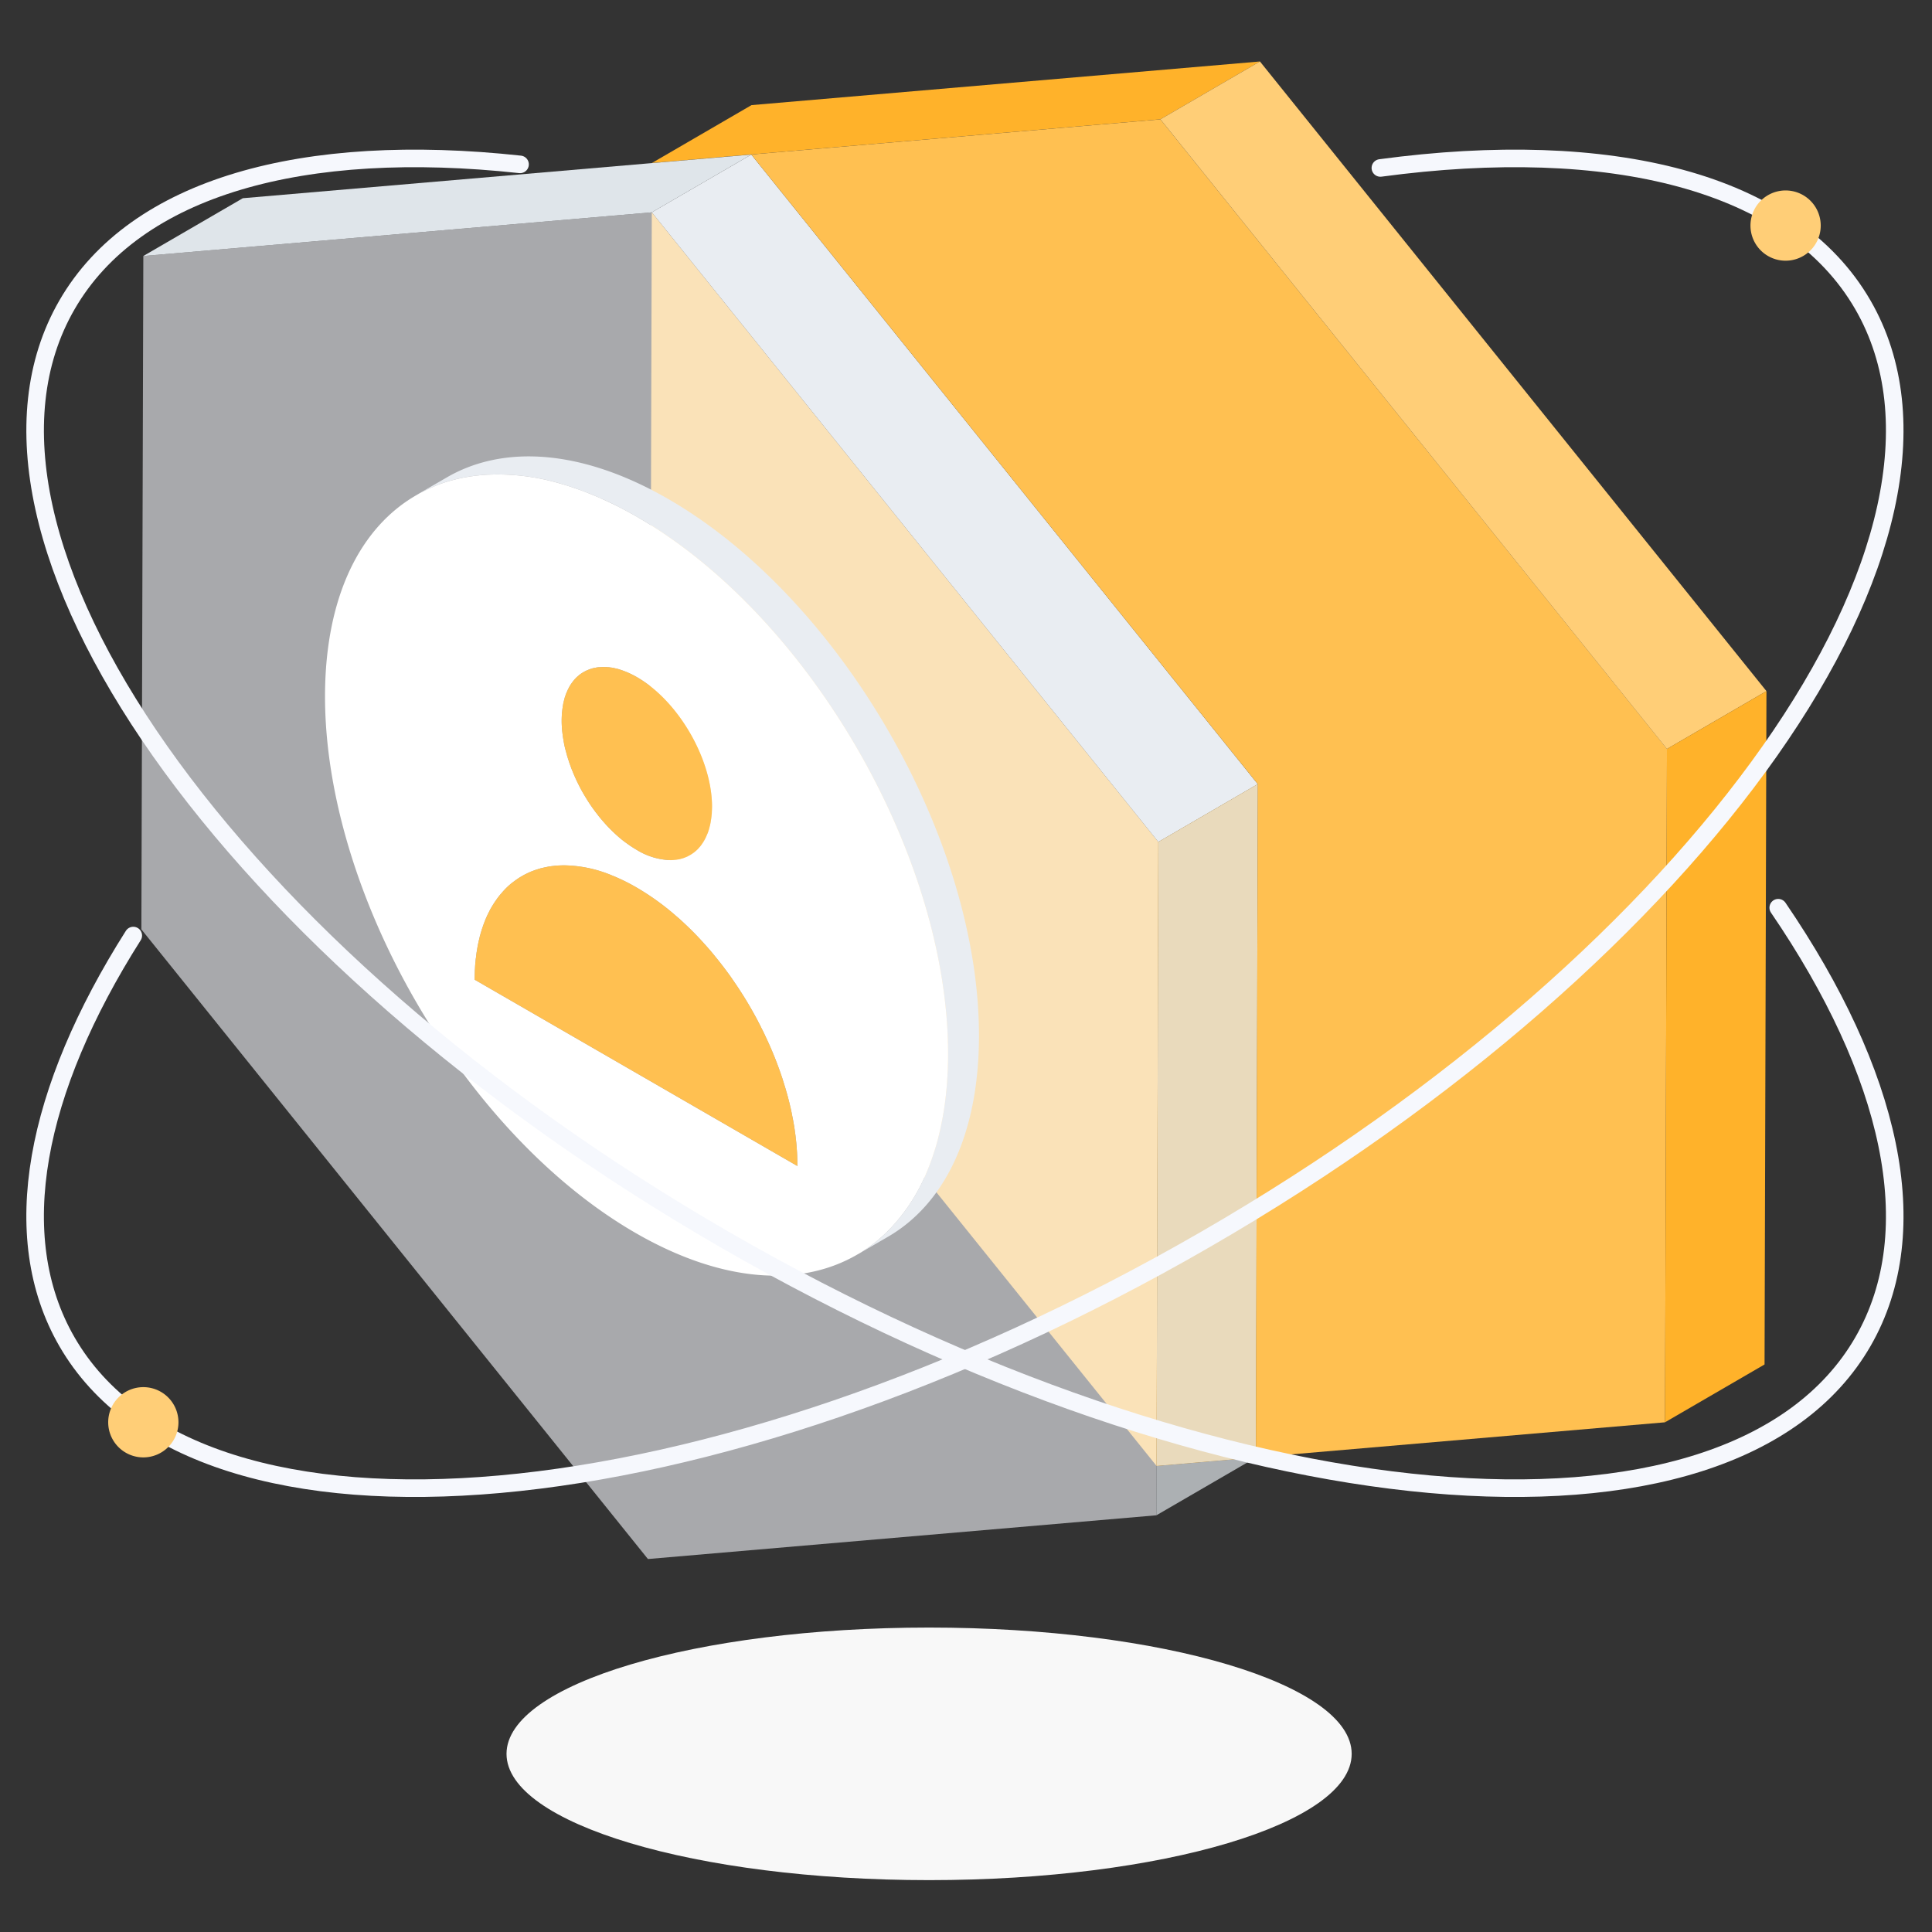 <svg xmlns="http://www.w3.org/2000/svg" xmlns:xlink="http://www.w3.org/1999/xlink" width="220" height="220" viewBox="0 0 220 220">
  <rect x="0" y="0" width="220" height="220" fill="#333333" stroke="none"/>
  <defs>
    <clipPath id="clip-path">
      <rect id="矩形_175" data-name="矩形 175" width="213.756" height="207.094" fill="none"/>
    </clipPath>
    <clipPath id="clip-path-3">
      <rect id="矩形_171" data-name="矩形 171" width="115.8" height="153.35" transform="translate(13.101 17.179)" fill="none"/>
    </clipPath>
    <clipPath id="clip-path-4">
      <rect id="矩形_172" data-name="矩形 172" width="11.33" height="6.59" transform="translate(128.681 158.959)" fill="none"/>
    </clipPath>
    <clipPath id="clip-path-5">
      <rect id="矩形_173" data-name="矩形 173" width="11.53" height="77.64" transform="translate(128.701 82.289)" fill="none"/>
    </clipPath>
  </defs>
  <g id="组_524" data-name="组 524" transform="translate(-1296 -1996)">
    <rect id="矩形_29" data-name="矩形 29" width="220" height="220" transform="translate(1296 1996)" fill="#e9eef7" opacity="0"/>
    <g id="组_523" data-name="组 523" transform="translate(1299 2003)">
      <g id="组_522" data-name="组 522" clip-path="url(#clip-path)">
        <g id="组_521" data-name="组 521">
          <g id="组_520" data-name="组 520" clip-path="url(#clip-path)">
            <path id="路径_176" data-name="路径 176" d="M150.918,192.714c0,7.941-21.544,14.38-48.12,14.38s-48.12-6.439-48.12-14.38,21.544-14.381,48.12-14.381,48.12,6.439,48.12,14.381" fill="#f8f8f8"/>
            <path id="路径_177" data-name="路径 177" d="M71.242,11.556,82.575,4.97,140.471,0,129.138,6.586Z" fill="#ffb22a"/>
            <path id="路径_178" data-name="路径 178" d="M82.551,10.6l-11.33,6.58-57.9,4.971,11.33-6.58,46.59-4Z" fill="#dfe5ea"/>
            <path id="路径_179" data-name="路径 179" d="M128.9,88.879l-.2,71.05L71.02,88.23l.2-71.051Z" fill="#ffc051"/>
            <g id="组_513" data-name="组 513" opacity="0.6">
              <g id="组_512" data-name="组 512">
                <g id="组_511" data-name="组 511" clip-path="url(#clip-path-3)">
                  <path id="路径_180" data-name="路径 180" d="M71.221,17.179l-57.9,4.971L13.1,98.829l57.681,71.7,57.9-4.981.02-5.62.2-71.05Z" fill="#f6f8fd"/>
                </g>
              </g>
            </g>
            <path id="路径_181" data-name="路径 181" d="M140.23,82.289l-11.33,6.59-57.68-71.7L82.55,10.6Z" fill="#e9edf2"/>
            <g id="组_516" data-name="组 516" opacity="0.7">
              <g id="组_515" data-name="组 515">
                <g id="组_514" data-name="组 514" clip-path="url(#clip-path-4)">
                  <path id="路径_182" data-name="路径 182" d="M140.011,158.959v.01l-11.33,6.58.02-5.62Z" fill="#dfe5ea"/>
                </g>
              </g>
            </g>
            <path id="路径_183" data-name="路径 183" d="M140.23,82.289l-.22,76.67-11.309.97.2-71.05Z" fill="#ffc051"/>
            <g id="组_519" data-name="组 519" opacity="0.7">
              <g id="组_518" data-name="组 518">
                <g id="组_517" data-name="组 517" clip-path="url(#clip-path-5)">
                  <path id="路径_184" data-name="路径 184" d="M140.23,82.289l-.22,76.67-11.309.97.2-71.05Z" fill="#dfe5ea"/>
                </g>
              </g>
            </g>
            <path id="路径_185" data-name="路径 185" d="M186.82,78.279l-.22,76.68-46.59,4,.22-76.67L82.55,10.6l-11.309.971v-.01l57.9-4.97Z" fill="#ffc051"/>
            <path id="路径_186" data-name="路径 186" d="M129.138,6.586,140.471,0,198.15,71.7l-11.333,6.586Z" fill="#ffce77"/>
            <path id="路径_187" data-name="路径 187" d="M186.816,78.282,198.149,71.7l-.217,76.674L186.6,154.956Z" fill="#ffb22a"/>
            <path id="路径_188" data-name="路径 188" d="M89.586,124.909c.32-.19.64-.391.939-.6-.2.151-.409.281-.619.42-.1.061-.21.12-.32.181" fill="#ffce77"/>
            <path id="路径_189" data-name="路径 189" d="M96.656,115.5a20.523,20.523,0,0,0,.63-2.34,20.031,20.031,0,0,1-.63,2.34" fill="#ffce77"/>
            <path id="路径_190" data-name="路径 190" d="M51.3,101.316a2.675,2.675,0,0,0-.05.312v-.052a.268.268,0,0,0,.01-.089c.01-.03.01-.061.019-.091a.25.25,0,0,1,.021-.08" fill="#f2ebe5"/>
            <path id="路径_191" data-name="路径 191" d="M58.287,91.956l-.011.011v-.011Z" fill="#ffc051"/>
            <path id="路径_192" data-name="路径 192" d="M58.287,91.956l-.011.011v-.011Z" fill="#ffc051"/>
            <path id="路径_193" data-name="路径 193" d="M63.457,69.517a1.151,1.151,0,0,1,.25-.12,2.211,2.211,0,0,0-.34.18l.09-.06" fill="#f2ebe5"/>
            <path id="路径_194" data-name="路径 194" d="M65.487,68.946v.01c-.1,0-.2.011-.3.02a1.471,1.471,0,0,1,.3-.03" fill="#f2ebe5"/>
            <path id="路径_195" data-name="路径 195" d="M64.047,84.377a.2.2,0,0,1-.03-.051c.009,0,.009.011.02.021s.01.019.01.03" fill="#f2ebe5"/>
            <path id="路径_196" data-name="路径 196" d="M77.3,88.517c-.01.02-.03.05-.04.07.01-.02.01-.04.019-.05s.021-.01.021-.02" fill="#ffc051"/>
            <path id="路径_197" data-name="路径 197" d="M61.566,71.746a1.261,1.261,0,0,0-.079.2c-.011-.019,0-.03.01-.05.019-.049.049-.1.069-.15" fill="#ffc051"/>
            <path id="路径_198" data-name="路径 198" d="M108.477,111.066c-.03,11.191-3.98,19.062-10.351,22.76l-3.139,1.82c.069-.049.139-.089.21-.139.2-.121.389-.25.569-.379s.38-.272.561-.412.37-.279.549-.43a12.676,12.676,0,0,0,1.04-.93,4.8,4.8,0,0,0,.5-.509,20.763,20.763,0,0,0,4.15-6.48c.08-.18.15-.36.221-.551.15-.379.3-.78.429-1.18.09-.269.18-.548.271-.829a.431.431,0,0,1,.02-.061c.111-.368.22-.75.32-1.14v-.018c.11-.4.21-.811.291-1.232.158-.739.3-1.509.419-2.3.01-.11.029-.231.049-.341.05-.43.111-.86.151-1.3.039-.4.079-.82.109-1.241,0-.079.01-.159.01-.239.04-.441.06-.89.07-1.349.021-.482.03-.971.03-1.471.06-22.511-15.769-49.92-35.36-61.23-.71-.41-1.43-.8-2.13-1.16-.62-.32-1.228-.61-1.839-.881s-1.211-.53-1.81-.758-1.19-.451-1.779-.641-1.17-.37-1.741-.521a25.018,25.018,0,0,0-7.78-.869c-.2,0-.4.02-.6.039-.169.011-.339.032-.509.05a4.716,4.716,0,0,0-.631.081,4.338,4.338,0,0,0-.52.08c-.21.031-.42.071-.62.11-.309.06-.61.13-.91.211-.359.089-.729.2-1.09.309a14.949,14.949,0,0,0-1.491.58,5.771,5.771,0,0,0-.629.29,2.284,2.284,0,0,0-.29.14,5.775,5.775,0,0,0-.64.339l-.121.06,3.411-1.979c6.451-3.75,15.39-3.221,25.241,2.471,19.588,11.308,35.429,38.719,35.359,61.228" fill="#e9edf2"/>
            <path id="路径_199" data-name="路径 199" d="M95.2,135.507c-.07.05-.141.09-.21.14-.11.07-.23.139-.351.2.191-.111.38-.22.561-.34" fill="#f2ebe5"/>
            <path id="路径_200" data-name="路径 200" d="M64.037,84.347c-.01-.01-.01-.021-.02-.021a.208.208,0,0,0,.03.051c0-.01-.01-.02-.01-.03m-.58-14.83-.09.059a2.3,2.3,0,0,1,.34-.179,1.151,1.151,0,0,0-.25.12m2.031-.57a1.391,1.391,0,0,0-.3.03c.1-.01.2-.021.3-.021a3.919,3.919,0,0,1,.46,0,2.457,2.457,0,0,0-.46-.009m29.149,66.9c.12-.061.24-.13.351-.2.069-.05.139-.09.21-.14-.181.12-.371.23-.561.34" fill="#f2ebe5"/>
            <path id="路径_201" data-name="路径 201" d="M69.6,51.887c-.71-.41-1.43-.8-2.13-1.16-.62-.311-1.23-.6-1.84-.88s-1.21-.52-1.81-.76-1.19-.44-1.78-.64-1.17-.36-1.74-.52a24.963,24.963,0,0,0-7.78-.87c-.2,0-.4.02-.6.04-.17.01-.34.03-.51.05a4.556,4.556,0,0,0-.631.08,4.158,4.158,0,0,0-.519.08c-.21.03-.42.07-.62.109-.31.061-.611.131-.91.211-.36.09-.73.2-1.09.31a14.837,14.837,0,0,0-1.49.58,5.888,5.888,0,0,0-.63.29,2.591,2.591,0,0,0-.29.14,5.775,5.775,0,0,0-.64.339c-6.5,3.63-10.54,11.551-10.58,22.871-.06,22.52,15.769,49.93,35.36,61.24,9.88,5.7,18.82,6.22,25.27,2.45.19-.11.38-.22.56-.34.2-.12.39-.25.57-.38s.38-.27.56-.41.37-.28.55-.431c.36-.3.71-.609,1.04-.929.17-.17.34-.34.5-.51a20.8,20.8,0,0,0,4.15-6.48c.08-.18.15-.36.22-.55.15-.38.3-.781.43-1.18.09-.27.18-.55.27-.83a.431.431,0,0,1,.02-.061c.11-.369.22-.75.32-1.139v-.02c.11-.4.2-.81.29-1.23.159-.74.3-1.51.42-2.3.01-.11.03-.23.05-.34.05-.431.11-.86.15-1.3.039-.4.08-.819.11-1.239,0-.08.01-.16.01-.24.03-.441.06-.89.07-1.35q.03-.72.03-1.47c.06-22.51-15.77-49.92-35.36-61.23m-8.62,22.54a2.574,2.574,0,0,1,.03-.391c.03-.259.06-.519.11-.769a.585.585,0,0,1,.02-.13c.03-.141.06-.28.1-.42.03-.12.06-.24.09-.35.01-.01.01-.01.01-.02.01-.04.03-.08.04-.11.03-.09.06-.19.1-.281l.01-.009c-.01-.02,0-.031.01-.05.02-.05.05-.1.07-.151l.03-.059c.01-.03.03-.07.04-.1.03-.06.06-.131.09-.18a3.412,3.412,0,0,1,.21-.38.927.927,0,0,1,.1-.15c.01-.01.01-.02.02-.03a3.727,3.727,0,0,1,.23-.311,2.619,2.619,0,0,1,.26-.3,1.141,1.141,0,0,1,.11-.11A1.679,1.679,0,0,1,62.8,70c.06-.049.12-.1.17-.149a.539.539,0,0,0,.08-.061,3.746,3.746,0,0,1,.32-.209l.09-.06a1.151,1.151,0,0,1,.25-.12l.01-.01a.086.086,0,0,1,.059-.03.04.04,0,0,1,.031-.01c.02-.01.03-.02.05-.02a1.339,1.339,0,0,1,.13-.06c.05-.021.11-.04.17-.061a.512.512,0,0,1,.17-.059c.01,0,.03-.01.04-.01a.772.772,0,0,1,.26-.07c.02-.01.05-.01.08-.02s.08-.011.12-.02a.06.06,0,0,0,.04-.01,1.205,1.205,0,0,1,.28-.04h.04a1.388,1.388,0,0,1,.3-.03,2.454,2.454,0,0,1,.46.009.691.691,0,0,1,.2.011.013.013,0,0,1,.02,0h.04a2.777,2.777,0,0,1,.39.05c.01-.01.01-.01.02,0h.02a3.166,3.166,0,0,1,.43.09h.02a3.745,3.745,0,0,1,.45.12,9.68,9.68,0,0,1,2.01.89c4.72,2.73,8.54,9.339,8.53,14.77,0,.19-.01.38-.02.56a2.6,2.6,0,0,1-.031.41,6.477,6.477,0,0,1-.089.65,1.986,1.986,0,0,1-.04.239,3.123,3.123,0,0,1-.1.42,1.158,1.158,0,0,1-.05.2,1.565,1.565,0,0,1-.06.2c-.01.02-.01.05-.02.07a4.089,4.089,0,0,1-.21.52c0,.02-.01.03-.02.049a1.064,1.064,0,0,1-.04.1l-.09.18c0,.009-.01.02-.01.03s-.03.05-.04.07-.02.03-.03.05a1.6,1.6,0,0,1-.1.17.161.161,0,0,1-.04.07v.01h-.01a.233.233,0,0,1-.04.069,1.35,1.35,0,0,1-.09.131.863.863,0,0,1-.11.159l-.02.021a1.237,1.237,0,0,1-.17.21.635.635,0,0,1-.07.08,1.381,1.381,0,0,1-.2.21,2.768,2.768,0,0,1-.25.22.755.755,0,0,1-.14.11,1.464,1.464,0,0,1-.13.09.847.847,0,0,1-.11.08.037.037,0,0,1-.03.01.551.551,0,0,1-.14.09c-.02.01-.04.03-.06.03a2.061,2.061,0,0,1-.42.21.142.142,0,0,1-.06.02,2.458,2.458,0,0,1-.48.159.036.036,0,0,1-.031.011,1.2,1.2,0,0,1-.259.06.772.772,0,0,1-.15.02.5.5,0,0,1-.12.02c-.03,0-.06.01-.09.01a.139.139,0,0,1-.06.009h-.04a3.242,3.242,0,0,1-.45.031,7.818,7.818,0,0,1-3.87-1.18c-.15-.09-.29-.17-.44-.271a6.866,6.866,0,0,1-.6-.409c-.23-.16-.46-.33-.68-.51a15.6,15.6,0,0,1-1.21-1.1c-.27-.26-.531-.54-.77-.82-.19-.21-.38-.44-.57-.67-.07-.09-.15-.19-.22-.29-.15-.18-.29-.37-.43-.57-.18-.24-.35-.5-.52-.75a.188.188,0,0,1-.03-.05c-.01,0-.01-.01-.02-.02a.05.05,0,0,0-.02-.04c-.18-.29-.36-.58-.53-.87-.19-.32-.37-.66-.54-1l-.09-.18c-.11-.221-.22-.45-.32-.681-.03-.059-.05-.12-.08-.179l-.01-.01c0-.01-.01-.02-.01-.03l-.06-.151c-.05-.109-.1-.229-.14-.339q-.12-.27-.21-.541a1.4,1.4,0,0,1-.07-.189l-.12-.33c-.01-.04-.021-.07-.03-.11l-.06-.18a2.582,2.582,0,0,1-.08-.26c-.06-.17-.1-.35-.15-.53s-.1-.35-.14-.521a8.824,8.824,0,0,1-.17-.869c-.04-.22-.08-.44-.1-.66a.782.782,0,0,1-.02-.15c-.03-.2-.05-.4-.06-.6,0-.07-.01-.15-.01-.23a.491.491,0,0,1-.01-.121c-.01-.179-.01-.349-.01-.529,0-.2.01-.39.02-.58m-9.93,30.13c0-.3.01-.6.02-.891,0-.139.01-.279.02-.42q.015-.389.06-.779a3.859,3.859,0,0,1,.06-.49c.01-.12.02-.24.04-.35v-.05a.277.277,0,0,0,.01-.09c.01-.031.01-.06.019-.09a.237.237,0,0,1,.021-.08.59.59,0,0,1,.02-.14c.03-.221.07-.431.11-.63.05-.261.11-.511.17-.75.01-.051.02-.091.03-.14s.03-.121.05-.18c.05-.191.11-.39.17-.57v-.02c.05-.15.1-.3.15-.44.02-.06.04-.12.06-.17.05-.14.1-.27.15-.4.09-.23.19-.45.29-.671.06-.129.13-.269.2-.4a4.639,4.639,0,0,1,.27-.5c.1-.17.2-.33.3-.49l.06-.09a1.893,1.893,0,0,1,.13-.18c.069-.11.15-.22.23-.33a.166.166,0,0,0,.04-.051,5.078,5.078,0,0,1,.36-.439c.1-.11.189-.231.29-.33a7.028,7.028,0,0,1,.68-.66c.01-.01.03-.02.04-.04.09-.07.179-.15.28-.22.16-.12.32-.24.48-.35a1.3,1.3,0,0,1,.15-.1,1.373,1.373,0,0,1,.2-.13c.13-.08.27-.16.41-.24.01-.01.02-.01.03-.02l.3-.15c.14-.071.27-.13.41-.19a2.331,2.331,0,0,1,.28-.11,3.618,3.618,0,0,1,.35-.13l.09-.03c.06-.02.13-.04.2-.06v-.011h.011a2.5,2.5,0,0,0,.27-.079l.27-.06c.15-.04.31-.071.46-.1a3.865,3.865,0,0,1,.489-.08.133.133,0,0,1,.061-.01c.03,0,.05-.01.08-.01.06-.01.12-.01.18-.02.15-.02.31-.03.47-.04.22-.01.44-.021.67-.021a14.625,14.625,0,0,1,5.52,1.181c.35.14.71.3,1.07.47q.825.39,1.65.87a28.817,28.817,0,0,1,4.58,3.31c.27.22.53.46.79.71.35.32.7.66,1.05,1.01q.7.705,1.379,1.47c.231.25.451.51.681.77a.138.138,0,0,0,.03.04c.23.27.45.549.67.82.51.63,1,1.28,1.48,1.94.15.22.31.45.46.67a43.087,43.087,0,0,1,2.33,3.78c.17.3.33.6.48.91a5.277,5.277,0,0,1,.27.53c.17.32.33.649.48.979a40.993,40.993,0,0,1,1.93,4.811l.27.87c.09.279.169.569.25.85.07.24.13.469.19.71.08.29.14.57.21.86.08.34.15.67.21,1.01.07.32.13.639.18.96.03.139.05.29.07.429v.011c.02.12.04.25.05.37.04.24.07.47.09.7.05.39.09.78.11,1.16.03.33.05.65.059.98.011.36.021.71.021,1.06Z" fill="#fff"/>
            <path id="路径_202" data-name="路径 202" d="M87.8,125.776l-36.75-21.219c0-.3.01-.6.02-.891,0-.14.01-.28.02-.42.01-.26.03-.519.06-.78a3.866,3.866,0,0,1,.06-.489c.01-.121.02-.241.04-.349a2.642,2.642,0,0,1,.05-.312.6.6,0,0,1,.02-.14c.03-.22.07-.43.11-.628.05-.262.11-.512.17-.75.01-.052.02-.092.03-.141s.03-.121.05-.18c.05-.191.11-.381.17-.57v-.021c.05-.15.1-.3.15-.439.02-.061.04-.121.06-.171.05-.14.1-.269.15-.4.09-.232.19-.452.29-.672.06-.13.13-.269.2-.4a4.457,4.457,0,0,1,.27-.5c.1-.171.2-.33.3-.491l.06-.089a1.658,1.658,0,0,1,.13-.179c.069-.111.15-.222.23-.332a.152.152,0,0,0,.04-.05,5.078,5.078,0,0,1,.36-.439c.09-.11.189-.22.29-.331a7.272,7.272,0,0,1,.68-.66.137.137,0,0,0,.04-.04c.09-.068.179-.148.28-.219.16-.121.32-.241.48-.349a1.327,1.327,0,0,1,.15-.1,1.561,1.561,0,0,1,.2-.13c.13-.08.27-.16.41-.239.01-.011.02-.011.03-.021.1-.048.2-.1.3-.15.14-.07.27-.13.41-.188a2.042,2.042,0,0,1,.28-.111,3.375,3.375,0,0,1,.35-.131c.03-.008.06-.02.09-.03l.2-.06.011-.01a2.744,2.744,0,0,0,.27-.078c.09-.022.18-.04.27-.062.15-.04.31-.07.46-.1a4.053,4.053,0,0,1,.489-.08.163.163,0,0,1,.061-.008c.03,0,.05-.011.08-.011.06-.011.12-.011.18-.021.15-.02.31-.03.47-.04.22-.008.44-.02.67-.02a14.642,14.642,0,0,1,5.52,1.18c.35.14.71.3,1.07.471q.825.389,1.65.87a28.817,28.817,0,0,1,4.58,3.31c.27.229.53.459.79.709.35.32.7.66,1.05,1.012q.7.7,1.379,1.469c.231.25.451.509.681.769a.161.161,0,0,0,.03.041c.23.269.45.549.67.82.51.629,1,1.279,1.48,1.941.15.218.31.448.46.67a42.907,42.907,0,0,1,2.33,3.778c.17.3.33.6.48.91a5.516,5.516,0,0,1,.27.531c.17.321.33.65.48.979a40.923,40.923,0,0,1,1.93,4.811l.27.869c.09.28.169.57.25.85.07.241.13.47.19.711.08.289.14.57.21.86.08.34.15.67.21,1.009q.1.48.18.96c.03.14.05.29.07.43v.011c.02.121.04.25.05.371.04.239.07.469.09.7.05.39.09.78.11,1.161.03.329.05.649.059.979.011.36.021.71.021,1.06" fill="#ffc051"/>
            <path id="路径_203" data-name="路径 203" d="M78.077,84.887c0,.189-.011.38-.021.56a2.6,2.6,0,0,1-.03.41,6.517,6.517,0,0,1-.09.65,1.656,1.656,0,0,1-.04.239,2.974,2.974,0,0,1-.1.42,1.217,1.217,0,0,1-.05.2,1.4,1.4,0,0,1-.061.2c-.009.02-.009.049-.019.07a4.241,4.241,0,0,1-.21.52c0,.02-.01.03-.021.049a.708.708,0,0,1-.04.1c-.029.059-.059.12-.09.18,0,.009-.009.02-.009.03s-.01.01-.021.019-.01.031-.019.051-.02.029-.031.05a1.434,1.434,0,0,1-.1.17.172.172,0,0,1-.04.07v.01h-.01a.287.287,0,0,1-.04.069,1.555,1.555,0,0,1-.09.131.863.863,0,0,1-.11.159.207.207,0,0,1-.021.021,1.19,1.19,0,0,1-.17.21.561.561,0,0,1-.069.08,1.432,1.432,0,0,1-.2.21,2.768,2.768,0,0,1-.25.22.755.755,0,0,1-.14.11,1.351,1.351,0,0,1-.131.09.84.84,0,0,1-.109.08.038.038,0,0,1-.03.01.52.52,0,0,1-.14.089c-.021.011-.04.031-.061.031a2.688,2.688,0,0,1-.419.21.163.163,0,0,1-.06.02,2.467,2.467,0,0,1-.481.159.033.033,0,0,1-.03.011,1.285,1.285,0,0,1-.26.06.834.834,0,0,1-.149.02.5.5,0,0,1-.12.02c-.03,0-.061.01-.09.01a.139.139,0,0,1-.06.009h-.041a3.221,3.221,0,0,1-.45.031,7.828,7.828,0,0,1-3.869-1.18c-.15-.09-.29-.17-.44-.271-.2-.13-.4-.269-.6-.409-.23-.16-.46-.33-.681-.511a15.96,15.96,0,0,1-1.21-1.1c-.259-.26-.519-.53-.769-.82-.19-.21-.38-.44-.57-.67-.071-.09-.151-.19-.22-.29-.15-.18-.29-.371-.431-.57-.179-.24-.349-.5-.519-.75,0-.011-.01-.02-.01-.03s-.011-.021-.021-.021-.009-.009-.019-.019a.048.048,0,0,0-.021-.04c-.179-.29-.359-.58-.529-.87-.19-.321-.37-.66-.54-1-.03-.06-.06-.12-.091-.18-.109-.221-.219-.45-.319-.681-.03-.059-.05-.12-.08-.179l-.01-.01c0-.01-.011-.021-.011-.03-.019-.05-.04-.1-.059-.151-.05-.109-.1-.229-.14-.34a5.782,5.782,0,0,1-.21-.54,1.272,1.272,0,0,1-.07-.189l-.12-.33c-.01-.04-.021-.07-.031-.11-.019-.06-.04-.121-.059-.18a2.348,2.348,0,0,1-.08-.26c-.061-.17-.1-.351-.151-.53s-.1-.35-.139-.521a8.542,8.542,0,0,1-.17-.869c-.04-.221-.08-.44-.1-.66a.78.78,0,0,1-.019-.15,5.832,5.832,0,0,1-.06-.6c0-.07-.011-.15-.011-.23a.553.553,0,0,1-.009-.121c-.01-.179-.01-.349-.01-.529,0-.2.01-.391.019-.58a2.576,2.576,0,0,1,.031-.391c.03-.259.059-.519.11-.769a.585.585,0,0,1,.02-.13c.03-.141.06-.28.1-.42.029-.12.06-.24.09-.351.01-.009.01-.009.01-.019.01-.04.03-.08.04-.11.03-.09.059-.19.1-.281l.011-.009a1.334,1.334,0,0,1,.079-.2c.011-.019.021-.04.031-.059s.03-.071.04-.1c.03-.06.06-.131.089-.18a3.769,3.769,0,0,1,.21-.38,1,1,0,0,1,.1-.15c.01-.011.01-.02.019-.03.071-.11.151-.21.231-.311a2.535,2.535,0,0,1,.26-.3,1.141,1.141,0,0,1,.11-.11A1.526,1.526,0,0,1,62.8,70c.059-.049.12-.1.17-.149a.618.618,0,0,0,.08-.061c.1-.069.21-.149.32-.21a2.248,2.248,0,0,1,.34-.179l.01-.01a.082.082,0,0,1,.059-.03.039.039,0,0,1,.03-.01c.021-.01.031-.021.05-.021.04-.019.08-.04.131-.059s.11-.04.17-.061a.5.5,0,0,1,.17-.059c.01,0,.029-.01.04-.01a2.5,2.5,0,0,1,.26-.07c.019-.01.05-.01.08-.02s.08-.011.12-.02a.061.061,0,0,0,.04-.01c.09-.01.189-.03.279-.04h.04c.1-.01.2-.021.3-.021a3.92,3.92,0,0,1,.46,0,.683.683,0,0,1,.2.011.014.014,0,0,1,.021,0h.04a2.777,2.777,0,0,1,.39.05c.009-.01.009-.01.02,0h.02a3.121,3.121,0,0,1,.429.09h.021a3.745,3.745,0,0,1,.45.12,9.774,9.774,0,0,1,2.01.889c4.719,2.731,8.54,9.34,8.53,14.771" fill="#ffc051"/>
            <path id="路径_204" data-name="路径 204" d="M154.186,12.125c26.149-3.52,46.792,1.468,54.944,15.59,15.115,26.177-18.415,73.829-74.887,106.433S19.738,171.964,4.624,145.786c-6.959-12.053-3.605-28.659,7.553-46.253" fill="none" stroke="#f6f8fd" stroke-linecap="round" stroke-linejoin="round" stroke-width="2"/>
            <path id="路径_205" data-name="路径 205" d="M56.218,11.718c-24.555-2.665-43.792,2.484-51.593,16C-10.489,53.892,23.04,101.544,79.513,134.149s114.505,37.815,129.618,11.637c7.376-12.775,3.167-30.665-9.641-49.424" fill="none" stroke="#f6f8fd" stroke-linecap="round" stroke-linejoin="round" stroke-width="2"/>
            <path id="路径_206" data-name="路径 206" d="M17.321,154.956a4,4,0,1,1-4-4,4,4,0,0,1,4,4" fill="#ffce77"/>
            <path id="路径_207" data-name="路径 207" d="M204.329,18.687a4,4,0,1,1-4-4,4,4,0,0,1,4,4" fill="#ffce77"/>
          </g>
        </g>
      </g>
    </g>
  </g>
</svg>
